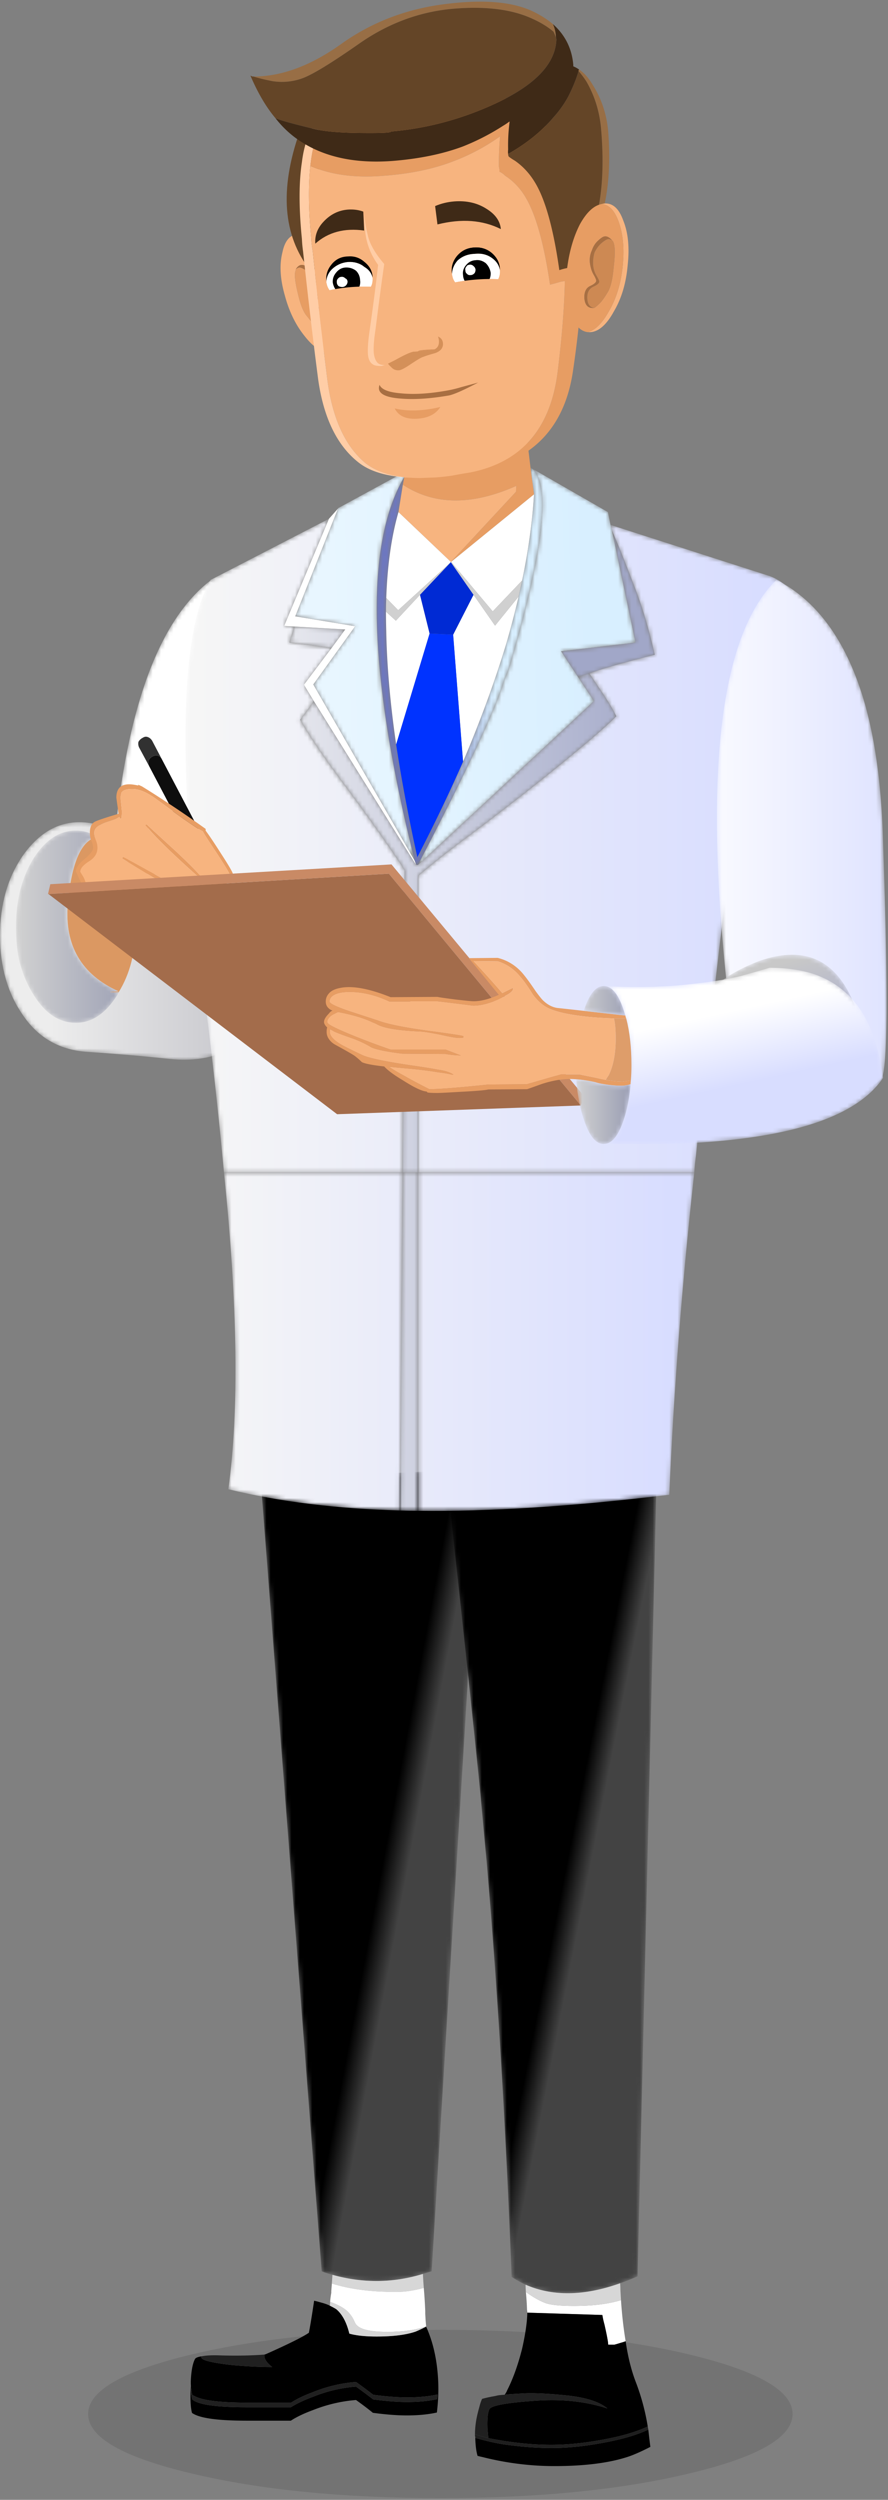 <svg height="599" viewBox="0 0 213 599" width="213" xmlns="http://www.w3.org/2000/svg" xmlns:xlink="http://www.w3.org/1999/xlink"><rect x="0" y="0" width="213" height="599" fill="#808080" stroke="none"/><linearGradient id="a"><stop offset="0" stop-color="#434343"/><stop offset="1"/></linearGradient><linearGradient id="b" x1="54.403%" x2="46.317%" xlink:href="#a" y1="67.289%" y2="61.742%"/><linearGradient id="c" x1="53.903%" x2="46.736%" xlink:href="#a" y1="67.289%" y2="61.742%"/><linearGradient id="d"><stop offset="0" stop-color="#fff"/><stop offset="1" stop-color="#d8ddff"/></linearGradient><linearGradient id="e" x1="44.004%" x2="53.571%" xlink:href="#d" y1="48.639%" y2="51.373%"/><linearGradient id="f" x1="18.991%" x2="85.308%" y1="49.998%" y2="49.998%"><stop offset="0" stop-color="#ededed"/><stop offset="1" stop-color="#cacacf"/></linearGradient><linearGradient id="g"><stop offset="0" stop-color="#d1d1d1"/><stop offset="1" stop-color="#9a9eb3"/></linearGradient><linearGradient id="h" x1=".138%" x2="116.575%" xlink:href="#g" y1="49.999%" y2="49.999%"/><linearGradient id="i" x1="68.527%" x2="31.53%" y1="48.765%" y2="51.456%"><stop offset="0" stop-color="#d8efff"/><stop offset="1" stop-color="#6d77bf"/></linearGradient><linearGradient id="j"><stop offset="0" stop-color="#f6f6f6"/><stop offset="1" stop-color="#d8ddff"/></linearGradient><linearGradient id="k" x1="2.203%" x2="77.699%" xlink:href="#j" y1="49.999%" y2="49.999%"/><linearGradient id="l" x1="86.837%" x2="10.728%" y1="48.656%" y2="51.348%"><stop offset="0" stop-color="#d8efff"/><stop offset="1" stop-color="#e8f6ff"/></linearGradient><linearGradient id="m"><stop offset="0" stop-color="#f6f6f6"/><stop offset="1" stop-color="#a1a7c8"/></linearGradient><linearGradient id="n" x1="-27.603%" x2="116.214%" xlink:href="#m" y1="50%" y2="50%"/><linearGradient id="o" x1="-13661.398%" x2="-1978.072%" xlink:href="#m" y1="50%" y2="50%"/><linearGradient id="p" x1="-1095.979%" x2="1470.697%" xlink:href="#m" y1="49.999%" y2="49.999%"/><linearGradient id="q" x1="-5.272%" x2="94.727%" xlink:href="#j" y1="49.999%" y2="49.999%"/><linearGradient id="r" x1="-12.107%" x2="125.671%" xlink:href="#d" y1="50%" y2="50%"/><linearGradient id="s" x1="35.146%" x2="69.561%" y1="14.411%" y2="92.13%"><stop offset="0" stop-color="#c8c8c8"/><stop offset="1" stop-color="#a8accd"/></linearGradient><linearGradient id="t" x1="38.295%" x2="51.445%" xlink:href="#d" y1="26.924%" y2="65.264%"/><linearGradient id="u" x1="-.263%" x2="99.722%" xlink:href="#g" y1="49.998%" y2="49.998%"/><mask id="v" fill="#fff"><path d="m1.116 2.86 14.651 189.768c.836.326 1.697.605 2.58.839 7.304 2.044 14.537 1.975 21.7-.211.699-.233 1.395-.441 2.094-.628l11.789-192.28-52.815 2.512z" fill="#fff" fill-rule="evenodd"/></mask><mask id="w" fill="#fff"><path d="m9.208 79.814c.465 5.209.954 10.535 1.466 15.978 2.56 29.58 4.559 62.767 6 99.557 1.07.699 2.187 1.327 3.348 1.884 6.513 2.838 14.07 2.72 22.676-.35a48.757 48.757 0 0 0 4.184-1.674l4.606-192.976-50.722-1.466c3.815 34.699 6.63 61.047 8.442 79.047" fill="#fff" fill-rule="evenodd"/></mask><mask id="x" fill="#fff"><path d="m.836 107.93c3.117 3.397 8.467 4.838 16.048 4.327a27.376 27.376 0 0 0 3.697-.42c8.233-1.162 13.14-2.629 14.721-4.395.79-1.023 1.838-5.651 3.14-13.884 1.256-8.745 2.768-21.487 4.535-38.232 2.976-28.93-2.954-47-17.792-54.21-17.162 13.442-25.28 49.047-24.35 106.814" fill="#fff" fill-rule="evenodd"/></mask><mask id="y" fill="#fff"><path d="m5.512 8.233c-3.674 5.302-5.512 11.72-5.512 19.255s1.884 13.954 5.651 19.256c3.673 5.303 8.79 8.163 15.349 8.582 6.512.418 13.045.976 19.605 1.674 6.556.698 12.023-.465 16.394-3.488 4.233-3.07 6.326-8.325 6.279-15.768-.091-7.487-2.603-12.953-7.534-16.395-4.977-3.535-11.023-7.906-18.138-13.116-7.119-5.301-13.303-7.953-18.56-7.953-5.256 0-9.769 2.652-13.535 7.953" fill="#fff" fill-rule="evenodd"/></mask><mask id="z" fill="#fff"><path d="m5.233 7.605c-2.791 4.558-4.186 9.999-4.186 16.325 0 2.512.185 4.862.556 7.047.7 3.396 1.908 6.464 3.63 9.209a21.794 21.794 0 0 0 2.162 2.932c2.326 2.557 5 3.837 8.024 3.837 3.86 0 7.186-2.256 9.978-6.769.136-.232.23-.419.276-.558h-.417c-2.372 0-2.233-.07.417-.21-8.929-3.998-12.999-10.975-12.208-20.928.93-10.048 3.303-15.397 7.116-16.048-1.581-1.023-3.301-1.535-5.161-1.535-3.953 0-7.35 2.233-10.186 6.698" fill="#fff" fill-rule="evenodd"/></mask><mask id="A" fill="#fff"><path d="m38.79 6.837c-.418 6.652-1.372 13.535-2.86 20.653-.279 1.254-.56 2.534-.837 3.836a224.641 224.641 0 0 1 -2.862 10.953c-2.743 9.117-6.231 18.652-10.464 28.605-3.163 7.21-6.743 14.698-10.745 22.465-.092.14-.162.301-.208.49-2.14-9.722-3.837-18.747-5.094-27.072-1.442-10-2.232-19.068-2.373-27.207a158.377 158.377 0 0 1 -.068-4.607c0-1.116.022-2.208.068-3.277.28-7.909 1.258-14.769 2.932-20.583l1.047-6.557.348-1.885a24.034 24.034 0 0 0 -1.046 1.885c-7.861 15.58-7.42 42.557 1.327 80.93.696 2.93 1.418 5.953 2.161 9.069.138.326.256.674.35 1.048l.418.068h.07c.046-.046.068-.092.068-.14 11.722-22.463 18.63-37.301 20.722-44.511l.837-1.882c.14-.56.302-1.094.49-1.606 8.139-27.674 9.836-43.326 5.092-46.954l-.208-.07.836 6.35z" fill="#fff" fill-rule="evenodd"/></mask><mask id="B" fill="#fff"><path d="m7.256 14.79c-7.676 13.024-8.022 47.35-1.047 102.98 1.72 13.812 3.14 26.813 4.256 38.998h42.837l.489-72.487c-3.953-6-9.024-13.14-15.211-21.42-4.51-6.093-7.789-10.953-9.836-14.58a88.256 88.256 0 0 0 3.28-4.466l-2.373-3.907 6.628-8.79a11.498 11.498 0 0 1 -1.256-.21c-4.092-.512-7.046-.883-8.86-1.116a52.121 52.121 0 0 1 1.254-3.838l-2.511-.139 10.744-25.674zm96.279-11.79c1.023 2.187 2.952 7 5.79 14.442 1.721 4.605 3.21 9.699 4.464 15.279-1.627.372-4.627 1.164-9 2.372-2.79.791-5.022 1.489-6.697 2.093.699 1.023 1.56 2.302 2.581 3.837 1.628 2.372 2.932 4.513 3.908 6.419-2.186 2.186-5.606 5.186-10.255 9-6.884 5.72-15.186 12.233-24.907 19.536-4.792 3.533-8.908 6.766-12.35 9.698v71.091h66.21c.094-1.395.232-2.79.419-4.186.837-8.324 2.348-21.954 4.535-40.883a.63.63 0 0 1 .07-.28c.651-5.674 1.371-11.812 2.162-18.418.186-1.443.488-2.93.907-4.464.465-1.536 1.582-3.374 3.349-5.511 1.812-2.14 4.559-7.142 8.232-15.002 3.72-7.86 6.186-18.163 7.396-30.907 1.208-12.743-1.768-20.488-8.93-23.232l-38.233-12.28.349 1.396z" fill="#fff" fill-rule="evenodd"/></mask><mask id="C" fill="#fff"><path d="m52.606 47.512c-.188.512-.35 1.046-.49 1.606l-.836 1.882c-2.093 7.21-9 22.047-20.722 44.512 0 .047-.023.093-.069.14l42.21-39.28-3.839-5.79-4.045-6.14 17.86-2.093-5.65-26.79-.35-1.396-.627-3.07-18.351-10.535c4.745 3.628 3.047 19.28-5.091 46.954zm-41.13-37.43-.105.034-.069.14-10.255 25.814 14.372 2.372-10.047 13.953 24.28 42.14c-.745-3.116-1.466-6.14-2.162-9.07-8.746-38.372-9.189-65.348-1.327-80.929.325-.651.674-1.28 1.046-1.885l.489-1.254v-.141l-16.221 8.824z" fill="#fff" fill-rule="evenodd"/></mask><mask id="D" fill="#fff"><path d="m1.047 4.674c1.813.233 4.767.605 8.86 1.117.417.093.837.163 1.256.209l3.279-4.465-12.142-.698a52.121 52.121 0 0 0 -1.254 3.837m69.207 8.233 3.839 5.79-42.21 39.28h-.069l-.419-.069-24.487-39.21a88.256 88.256 0 0 1 -3.28 4.465c2.047 3.628 5.326 8.488 9.836 14.581 6.187 8.28 11.257 15.419 15.21 21.42l-.488 72.487h3.766v-71.091c3.442-2.932 7.559-6.165 12.35-9.698 9.722-7.303 18.024-13.815 24.907-19.536 4.65-3.814 8.07-6.814 10.256-9-.977-1.906-2.28-4.047-3.908-6.419a383.784 383.784 0 0 0 -2.582-3.837c-1.254.372-2.161.651-2.72.837" fill="#fff" fill-rule="evenodd"/></mask><mask id="E" fill="#fff"><path d="m18.488 27-17.86 2.093 4.045 6.14c.56-.186 1.467-.465 2.721-.838 1.676-.604 3.907-1.302 6.698-2.093 4.373-1.208 7.373-2 9-2.372-1.255-5.58-2.744-10.674-4.464-15.279-2.838-7.441-4.768-12.255-5.79-14.441l5.649 26.79z" fill="#fff" fill-rule="evenodd"/></mask><mask id="F" fill="#fff"><path d="m1.674.488-.627 81c1.44.048 2.906.072 4.393.072v-81.072z" fill="#fff" fill-rule="evenodd"/></mask><mask id="G" fill="#fff"><path d="m47.3.488v81.072c17.026.23 37.095-1.048 60.212-3.84 1.068-25.022 3.07-50.766 6-77.232h-66.212zm-46.601 0c3.301 31.814 3.651 57.116 1.046 75.907 12.14 2.978 25.862 4.675 41.163 5.093l.628-81h-42.838z" fill="#fff" fill-rule="evenodd"/></mask><mask id="H" fill="#fff"><path d="m5.581 120.767c3.673 3.861 9.232 5.536 16.675 5.025 1.162-.14 2.37-.303 3.628-.49 8-1.349 12.65-3.046 13.953-5.093.698-1.022 1.093-6.208 1.186-15.558.002-.371.003-.75.003-1.134v-1.804c-.018-9.656-.32-23.003-.91-40.037-.418-12.141-1.86-22.559-4.327-31.257-3.953-13.72-10.37-23.233-19.254-28.534a13.207 13.207 0 0 0 -1.955-1.048c-15.255 15.07-18.256 55.047-9 119.93" fill="#fff" fill-rule="evenodd"/></mask><mask id="I" fill="#fff"><path d="m10.605 2.79c-4.42 1.722-7.838 3.63-10.256 5.723l6.14 15.07 27.207-9.21c-3.14-8.686-8.253-13.028-15.343-13.028-2.364 0-4.946.483-7.748 1.447" fill="#fff" fill-rule="evenodd"/></mask><mask id="J" fill="#fff"><path d="m36.28 1.605c-.792.233-1.606.464-2.443.699-3.721.836-7.652 1.463-11.79 1.882-2.327.28-4.675.465-7.047.558-.419 0-.837.025-1.257.071-3.952.138-8.092.092-12.417-.14 1.767.14 3.255 1.977 4.465 5.511.14.466.301.977.488 1.536.046.278.116.511.208.697.839 3.21 1.257 6.954 1.257 11.234 0 1.254-.046 2.464-.14 3.626-.045.28-.07.582-.07.908-.278 3.302-.86 6.232-1.743 8.79-1.118 3.255-2.466 5.07-4.047 5.442 4.186.093 8.185.115 11.999.07h1.257a360.07 360.07 0 0 0 7.047-.21c24.603-1.303 39.953-6.509 46.045-15.628-.372-2.883-.906-5.51-1.605-7.882-2.604-8.979-7.79-14.699-15.557-17.164-3.023-.885-6.374-1.326-10.046-1.326-1.535.465-3.07.907-4.605 1.326" fill="#fff" fill-rule="evenodd"/></mask><mask id="K" fill="#fff"><path d="m6.628.488c-1.813 0-3.349 1.84-4.605 5.512a2.251 2.251 0 0 1 -.14.419c2.373.279 4.651.534 6.838.768 1.069.14 2.117.254 3.14.35-.188-.56-.35-1.071-.489-1.537-1.21-3.534-2.697-5.37-4.465-5.512h-.28zm-4.605 32.303c1.256 3.675 2.792 5.513 4.605 5.513.233 0 .465-.024.698-.071 1.58-.372 2.928-2.187 4.046-5.442.883-2.558 1.465-5.488 1.744-8.79a.619.619 0 0 0 -.279.069c-.65.187-1.278.279-1.884.279-1.395 0-2.884-.14-4.466-.419a10.3 10.3 0 0 1 -1.813-.418c-1.675-.373-3.21-.605-4.606-.698.28 3.767.931 7.093 1.955 9.977z" fill="#fff" fill-rule="evenodd"/></mask><g fill="none" fill-rule="evenodd"><path d="m190.116 578.428c0 5.582-8.232 10.326-24.697 14.233-16.466 3.953-36.395 5.93-59.791 5.93-23.302 0-43.232-1.977-59.79-5.93-16.466-3.907-24.7-8.651-24.7-14.233 0-5.535 8.234-10.278 24.7-14.232 16.558-3.953 36.488-5.93 59.79-5.93 23.396 0 43.325 1.977 59.79 5.93 16.466 3.954 24.698 8.697 24.698 14.232" fill="#000" opacity=".1"/><path d="m1.116 2.86 14.651 189.768c.836.326 1.697.605 2.58.839 7.304 2.044 14.537 1.975 21.7-.211.699-.233 1.395-.441 2.094-.628l11.789-192.28-52.815 2.512z" fill="url(#b)" mask="url(#v)" transform="translate(61.395 351.614)"/><path d="m63.419 564.196c.14-.047.232-.07.278-.07 5.535-2.464 9-4.186 10.395-5.163.326-1.673.745-4.232 1.257-7.674.603.14 1.139.279 1.603.42.885.231 1.606.487 2.165.767.651.325 1.162.604 1.534.836 1.442 1.21 2.488 3.163 3.14 5.86 1.628.465 3.813.698 6.558.698 3.953 0 7.069-.395 9.349-1.185.79-.326 1.627-.721 2.512-1.187 1.814 4 2.79 8.675 2.928 14.023.048 2.047-.068 4.234-.348 6.558-2.093.466-4.512.698-7.256.698-2.231 0-4.93-.208-8.093-.628-1.07-.883-2.418-1.906-4.045-3.068-3.535.277-7.002 1.092-10.396 2.442-2.139.79-3.883 1.626-5.232 2.51h-10.606c-6.557 0-10.79-.536-12.697-1.605a1.58 1.58 0 0 1 -.418-.279c-.28-1.07-.395-2.627-.349-4.674 0-.605.022-1.185.07-1.745 0 1.35.116 2.42.349 3.21.092.093.255.21.487.349 1.815 1.024 6 1.536 12.558 1.536h10.606c1.395-.885 3.162-1.722 5.302-2.513a34.858 34.858 0 0 1 10.326-2.442 141.24 141.24 0 0 1 4.115 3.07c3.164.418 5.86.628 8.094.628 2.79 0 5.207-.233 7.254-.698.046-.371.072-.744.072-1.115-2.094.465-4.535.698-7.326.698-2.234 0-4.93-.211-8.094-.63a141.24 141.24 0 0 0 -4.115-3.07 34.814 34.814 0 0 0 -10.326 2.443c-2.14.79-3.885 1.628-5.233 2.511h-10.604c-6.558 0-10.768-.534-12.63-1.603-.231-.094-.394-.187-.486-.28-.186-.698-.303-1.581-.35-2.652v-.556c.093-2.42.418-4.187.977-5.303.139-.326.674-.56 1.604-.697-.046.046-.07.115-.07.207-.046.698 2.42 1.326 7.395 1.886 3.63.325 6.839.487 9.63.487a7.361 7.361 0 0 1 -.56-.487c-.93-.839-1.37-1.606-1.324-2.304v-.21z" fill="#000"/><path d="m102.21 557.498c-.885.466-1.721.861-2.512 1.188-2.28.79-5.396 1.184-9.35 1.184-2.744 0-4.929-.233-6.557-.697-.652-2.698-1.698-4.651-3.14-5.86-.372-.233-.883-.512-1.535-.838.046-.325.07-.628.07-.907 1.628.558 2.93 1.233 3.907 2.023.883.791 1.534 1.698 1.954 2.721.046.048.07.094.07.14.556 1.536 3.163 2.302 7.813 2.302 3.722 0 6.814-.441 9.28-1.326zm-22.467-12.417c7.303 2.044 14.535 1.976 21.699-.21.046.976.116 2.092.21 3.35-2.327.648-4.536.975-6.629.975-5.302 0-9.883-.51-13.744-1.535a22.932 22.932 0 0 1 -1.674-.487c.046-.747.092-1.444.138-2.093z" fill="#d7d7d7"/><path d="m102.21 557.429c-2.466.884-5.558 1.325-9.28 1.325-4.65 0-7.257-.767-7.814-2.302 0-.046-.023-.094-.07-.14-.42-1.022-1.07-1.93-1.953-2.72-.977-.79-2.279-1.466-3.907-2.024.046-.697.14-1.419.28-2.163v-.418c.045-.604.093-1.21.139-1.814.558.185 1.116.349 1.674.488 3.861 1.023 8.442 1.535 13.744 1.535 2.093 0 4.302-.326 6.628-.977.14 1.581.256 3.395.349 5.442v.768c.046 1.068.116 2.069.21 3" fill="#fff"/><path d="m63.419 564.196v.209c-.046.698.395 1.465 1.324 2.304.141.138.327.301.56.487-2.791 0-6-.162-9.63-.487-4.976-.56-7.441-1.188-7.395-1.886 0-.092.024-.161.07-.207 1.071-.233 2.698-.303 4.883-.211 3.815.093 7.21.024 10.188-.21m-17.651 7.535v-.558c.046 1.07.163 1.954.349 2.651.092.094.255.187.487.28 1.86 1.07 6.07 1.604 12.629 1.604h10.604c1.348-.883 3.093-1.72 5.233-2.511a34.814 34.814 0 0 1 10.326-2.442 141.24 141.24 0 0 1 4.115 3.07c3.164.418 5.86.629 8.094.629 2.79 0 5.232-.233 7.326-.698 0 .371-.026.744-.072 1.115-2.047.465-4.463.698-7.254.698-2.234 0-4.93-.21-8.094-.628a141.24 141.24 0 0 0 -4.115-3.07 34.858 34.858 0 0 0 -10.326 2.442c-2.14.791-3.907 1.628-5.302 2.513h-10.606c-6.557 0-10.743-.512-12.558-1.536a2.588 2.588 0 0 1 -.487-.35c-.233-.789-.35-1.86-.35-3.209" fill="#202020"/><path d="m9.208 79.814c.465 5.209.954 10.535 1.466 15.978 2.56 29.58 4.559 62.767 6 99.557 1.07.699 2.187 1.327 3.348 1.884 6.513 2.838 14.07 2.72 22.676-.35a48.757 48.757 0 0 0 4.184-1.674l4.606-192.976-50.722-1.466c3.815 34.699 6.63 61.047 8.442 79.047" fill="url(#c)" mask="url(#w)" transform="translate(106.047 350.22)"/><path d="m148.953 551.15c.234 3.534.605 6.814 1.117 9.837-.327.14-.676.255-1.047.349-.883.279-1.441.44-1.674.488h-1.465c0-.604-.303-2.233-.909-4.884a17.916 17.916 0 0 1 -.487-2.232l-18.001-.558c0-.233-.022-.443-.068-.628a67.216 67.216 0 0 0 -.28-4.326c1.814 1.302 3.441 2.21 4.883 2.721 1.35.419 3.56.628 6.628.628 4.512 0 8.28-.465 11.303-1.395" fill="#fff"/><path d="m148.744 547.103c.046.466.07.976.07 1.536.045.836.093 1.674.139 2.51-3.024.93-6.791 1.395-11.302 1.395-3.069 0-5.279-.209-6.628-.628-1.442-.51-3.069-1.417-4.884-2.72a22.994 22.994 0 0 1 -.07-1.745c6.512 2.838 14.07 2.721 22.675-.348" fill="#d7d7d7"/><path d="m155.512 582.195c.14 1.35.303 2.721.488 4.117-2.093 1.07-3.815 1.837-5.164 2.302-4.557 1.535-10.511 2.302-17.859 2.302-5.767 0-11.512-.721-17.233-2.162a45.66 45.66 0 0 1 -1.187-.28c-.325-1.07-.51-2.511-.557-4.325.79.232 1.837.512 3.14.837h.07c.93.233 2.069.465 3.418.698 4.232.605 8.14.907 11.72.907 4.233 0 8.931-.535 14.094-1.605 3.628-.744 6.628-1.674 8.999-2.79h.07zm-34.465-8.372a4.55 4.55 0 0 0 .628-1.115c1.395-2.744 2.581-6.047 3.558-9.908.79-3.488 1.208-6.371 1.254-8.65l18.002.557c.092.652.255 1.395.487 2.234.605 2.65.908 4.278.908 4.884h1.464c.233-.048.792-.211 1.676-.49a6.72 6.72 0 0 0 1.046-.349c.512 3.582 1.302 6.791 2.372 9.63a53.698 53.698 0 0 1 2.929 10.812c-2.372 1.116-5.348 2.047-8.929 2.79-5.209 1.07-9.954 1.605-14.232 1.605-3.535 0-7.396-.326-11.582-.976-1.35-.233-2.513-.443-3.488-.628l-.21-2.233c-.093-2.372.069-3.953.487-4.743.513-.838 4.048-1.489 10.607-1.955 6.464-.51 12.347.094 17.65 1.814-1.815-1.535-4.907-2.557-9.278-3.068-4.42-.466-7.885-.652-10.396-.56-2.557.14-4.002.233-4.325.28a10.94 10.94 0 0 1 -.628.07z" fill="#000"/><path d="m155.512 582.195h-.071c-2.371 1.117-5.371 2.047-8.999 2.791-5.163 1.07-9.86 1.605-14.094 1.605-3.58 0-7.488-.302-11.72-.907a48.118 48.118 0 0 1 -3.418-.698h-.07a82.64 82.64 0 0 1 -3.14-.837 1.56 1.56 0 0 0 -.07-.488v-.35c.792.28 1.86.583 3.21.908.975.185 2.139.395 3.488.628 4.186.65 8.047.976 11.582.976 4.278 0 9.023-.534 14.232-1.604 3.58-.744 6.557-1.675 8.929-2.791.047.279.095.534.14.767" fill="#1e1e1e"/><path d="m113.93 583.311c0-1.487.186-3.047.558-4.673.14-.605.302-1.233.488-1.885.187-.743.395-1.371.628-1.882 0-.048.024-.07.07-.07.79-.233 1.861-.466 3.21-.698.419-.14 1.139-.233 2.163-.279.046 0 .254-.023.628-.07.324-.045 1.766-.14 4.324-.278 2.512-.094 5.978.092 10.397.558 4.37.51 7.464 1.535 9.278 3.068-5.303-1.72-11.187-2.325-17.65-1.814-6.56.466-10.094 1.116-10.606 1.955-.419.79-.58 2.372-.489 4.743l.211 2.232c-1.35-.325-2.42-.628-3.21-.907" fill="#202020"/><path d="m.836 107.93c3.117 3.397 8.467 4.838 16.048 4.327a27.376 27.376 0 0 0 3.697-.42c8.233-1.162 13.14-2.629 14.721-4.395.79-1.023 1.838-5.651 3.14-13.884 1.256-8.745 2.768-21.487 4.535-38.232 2.976-28.93-2.954-47-17.792-54.21-17.162 13.442-25.28 49.047-24.35 106.814" fill="url(#e)" mask="url(#x)" transform="translate(25.116 138.126)"/><path d="m5.512 8.233c-3.674 5.302-5.512 11.72-5.512 19.255s1.884 13.954 5.651 19.256c3.673 5.303 8.79 8.163 15.349 8.582 6.512.418 13.045.976 19.605 1.674 6.556.698 12.023-.465 16.394-3.488 4.233-3.07 6.326-8.325 6.279-15.768-.091-7.487-2.603-12.953-7.534-16.395-4.977-3.535-11.023-7.906-18.138-13.116-7.119-5.301-13.303-7.953-18.56-7.953-5.256 0-9.769 2.652-13.535 7.953" fill="url(#f)" mask="url(#y)" transform="translate(0 196.73)"/><path d="m5.233 7.605c-2.791 4.558-4.186 9.999-4.186 16.325 0 2.512.185 4.862.556 7.047.7 3.396 1.908 6.464 3.63 9.209a21.794 21.794 0 0 0 2.162 2.932c2.326 2.557 5 3.837 8.024 3.837 3.86 0 7.186-2.256 9.978-6.769.136-.232.23-.419.276-.558h-.417c-2.372 0-2.233-.07.417-.21-8.929-3.998-12.999-10.975-12.208-20.928.93-10.048 3.303-15.397 7.116-16.048-1.581-1.023-3.301-1.535-5.161-1.535-3.953 0-7.35 2.233-10.186 6.698" fill="url(#h)" mask="url(#z)" transform="translate(2.79 198.126)"/><path d="m28.464 237.755h-.418c-2.372 0-2.231-.072.418-.21-8.929-4-12.999-10.977-12.209-20.93.93-10.048 3.303-15.396 7.118-16.046 1.766 1.114 3.372 2.836 4.814 5.162 2.882 4.558 4.324 10 4.324 16.326 0 6.092-1.348 11.325-4.047 15.698" fill="#db9862"/><path d="m128.093 118.452-19.884 16.186-.07.07v-.07l15.628-16.814.07-1.395c-10.652 4.744-19.722 4.65-27.21-.28l.35-1.883.488-1.256v-.14c.418-3.767.72-6.534.907-8.302l2.86-16.884h23.093l2.93 24.419z" fill="#e79d63"/><path d="m38.79 6.837c-.418 6.652-1.372 13.535-2.86 20.653-.279 1.254-.56 2.534-.837 3.836a224.641 224.641 0 0 1 -2.862 10.953c-2.743 9.117-6.231 18.652-10.464 28.605-3.163 7.21-6.743 14.698-10.745 22.465-.092.14-.162.301-.208.49-2.14-9.722-3.837-18.747-5.094-27.072-1.442-10-2.232-19.068-2.373-27.207a158.377 158.377 0 0 1 -.068-4.607c0-1.116.022-2.208.068-3.277.28-7.909 1.258-14.769 2.932-20.583l1.047-6.557.348-1.885a24.034 24.034 0 0 0 -1.046 1.885c-7.861 15.58-7.42 42.557 1.327 80.93.696 2.93 1.418 5.953 2.161 9.069.138.326.256.674.35 1.048l.418.068h.07c.046-.046.068-.092.068-.14 11.722-22.463 18.63-37.301 20.722-44.511l.837-1.882c.14-.56.302-1.094.49-1.606 8.139-27.674 9.836-43.326 5.092-46.954l-.208-.07.836 6.35z" fill="url(#i)" mask="url(#A)" transform="translate(89.302 111.614)"/><path d="m7.256 14.79c-7.676 13.024-8.022 47.35-1.047 102.98 1.72 13.812 3.14 26.813 4.256 38.998h42.837l.489-72.487c-3.953-6-9.024-13.14-15.211-21.42-4.51-6.093-7.789-10.953-9.836-14.58a88.256 88.256 0 0 0 3.28-4.466l-2.373-3.907 6.628-8.79a11.498 11.498 0 0 1 -1.256-.21c-4.092-.512-7.046-.883-8.86-1.116a52.121 52.121 0 0 1 1.254-3.838l-2.511-.139 10.744-25.674zm96.279-11.79c1.023 2.187 2.952 7 5.79 14.442 1.721 4.605 3.21 9.699 4.464 15.279-1.627.372-4.627 1.164-9 2.372-2.79.791-5.022 1.489-6.697 2.093.699 1.023 1.56 2.302 2.581 3.837 1.628 2.372 2.932 4.513 3.908 6.419-2.186 2.186-5.606 5.186-10.255 9-6.884 5.72-15.186 12.233-24.907 19.536-4.792 3.533-8.908 6.766-12.35 9.698v71.091h66.21c.094-1.395.232-2.79.419-4.186.837-8.324 2.348-21.954 4.535-40.883a.63.63 0 0 1 .07-.28c.651-5.674 1.371-11.812 2.162-18.418.186-1.443.488-2.93.907-4.464.465-1.536 1.582-3.374 3.349-5.511 1.812-2.14 4.559-7.142 8.232-15.002 3.72-7.86 6.186-18.163 7.396-30.907 1.208-12.743-1.768-20.488-8.93-23.232l-38.233-12.28.349 1.396z" fill="url(#k)" mask="url(#B)" transform="translate(43.256 124.173)"/><path d="m52.606 47.512c-.188.512-.35 1.046-.49 1.606l-.836 1.882c-2.093 7.21-9 22.047-20.722 44.512 0 .047-.023.093-.069.14l42.21-39.28-3.839-5.79-4.045-6.14 17.86-2.093-5.65-26.79-.35-1.396-.627-3.07-18.351-10.535c4.745 3.628 3.047 19.28-5.091 46.954zm-41.13-37.43-.105.034-.069.14-10.255 25.814 14.372 2.372-10.047 13.953 24.28 42.14c-.745-3.116-1.466-6.14-2.162-9.07-8.746-38.372-9.189-65.348-1.327-80.929.325-.651.674-1.28 1.046-1.885l.489-1.254v-.141l-16.221 8.824z" fill="url(#l)" mask="url(#C)" transform="translate(69.767 111.614)"/><path d="m1.047 4.674c1.813.233 4.767.605 8.86 1.117.417.093.837.163 1.256.209l3.279-4.465-12.142-.698a52.121 52.121 0 0 0 -1.254 3.837m69.207 8.233 3.839 5.79-42.21 39.28h-.069l-.419-.069-24.487-39.21a88.256 88.256 0 0 1 -3.28 4.465c2.047 3.628 5.326 8.488 9.836 14.581 6.187 8.28 11.257 15.419 15.21 21.42l-.488 72.487h3.766v-71.091c3.442-2.932 7.559-6.165 12.35-9.698 9.722-7.303 18.024-13.815 24.907-19.536 4.65-3.814 8.07-6.814 10.256-9-.977-1.906-2.28-4.047-3.908-6.419a383.784 383.784 0 0 0 -2.582-3.837c-1.254.372-2.161.651-2.72.837" fill="url(#n)" mask="url(#D)" transform="translate(68.372 149.289)"/><path d="m18.488 27-17.86 2.093 4.045 6.14c.56-.186 1.467-.465 2.721-.838 1.676-.604 3.907-1.302 6.698-2.093 4.373-1.208 7.373-2 9-2.372-1.255-5.58-2.744-10.674-4.464-15.279-2.838-7.441-4.768-12.255-5.79-14.441l5.649 26.79z" fill="url(#o)" mask="url(#E)" transform="translate(133.953 126.963)"/><path d="m96.628 116.15c7.487 4.93 16.557 5.023 27.21.279l-.07 1.395-15.628 16.814-12.559-11.93z" fill="#f7b47f"/><path d="m111.07 182.498-2.373-30.418 4.884-9.559 5.163 7.396 5.65-6.977a224.6 224.6 0 0 1 -2.86 10.953c-2.744 9.118-6.233 18.652-10.465 28.605zm-8.024-30.698-8.023 26.582c-1.442-10-2.233-19.07-2.372-27.21-.046-1.58-.07-3.115-.07-4.604l2.372 2.163 5.792-6.21 2.301 9.28zm25.046-33.348c-.418 6.651-1.371 13.535-2.86 20.65l-7.045 7.396-9.978-11.86zm-35.441 24.837c.279-7.908 1.255-14.767 2.93-20.582l12.558 11.93v.07l-.14.14-12.487 11.372zm-21.977 6.837-2.512-.14 10.744-25.674 2.163-2.442-10.256 25.814 14.372 2.372-10.045 13.954 24.279 42.14c.14.326.255.675.349 1.046l-24.487-39.21-2.374-3.906 6.628-8.791 3.28-4.465-12.14-.698z" fill="#fff"/><path d="m108.14 134.707 5.44 7.814-4.884 9.559-5.65-.28-2.302-9.279 7.255-7.674z" fill="#002ad4"/><path d="m92.65 143.29 2.862 2.93 12.488-11.374-7.254 7.675-5.792 6.21-2.372-2.164c0-1.116.023-2.209.07-3.279zm32.583-4.187a447.44 447.44 0 0 0 -.838 3.837l-5.652 6.977-5.162-7.395-5.44-7.814.067-.07 9.979 11.86z" fill="#d0d0d0"/><path d="m108.697 152.08 2.372 30.418c-3.162 7.21-6.744 14.698-10.744 22.466a1.55 1.55 0 0 0 -.208.488c-2.14-9.721-3.837-18.745-5.095-27.07l8.024-26.581 5.65.279z" fill="#03f"/><path d="m1.674.488-.627 81c1.44.048 2.906.072 4.393.072v-81.072z" fill="url(#p)" mask="url(#F)" transform="translate(94.884 280.452)"/><path d="m47.3.488v81.072c17.026.23 37.095-1.048 60.212-3.84 1.068-25.022 3.07-50.766 6-77.232h-66.212zm-46.601 0c3.301 31.814 3.651 57.116 1.046 75.907 12.14 2.978 25.862 4.675 41.163 5.093l.628-81h-42.838z" fill="url(#q)" mask="url(#G)" transform="translate(53.023 280.452)"/><path d="m70.953 64.522v.209c-.419.744-.233 2.697.558 5.86.604 2.606 1.35 4.372 2.233 5.303.93 1.21 1.652 2 2.162 2.372.605.465 1.118.721 1.535.767h.14c1.256-.093 1.79-.883 1.604-2.372-.093-1.441-.65-2.326-1.674-2.651-.93-.279-1.441-.628-1.533-1.046 0-.28.115-.768.348-1.466.372-.79.533-1.698.487-2.72a5.826 5.826 0 0 0 -.976-2.721c-.419-.838-1-1.49-1.745-1.954-.743-.419-1.301-.628-1.674-.628-.558 0-1.046.349-1.465 1.047m.49-8.442c.231 0 .417-.024.556-.07 1.86.14 3.722 1.395 5.582 3.767 1.953 2.698 3.488 6 4.604 9.907.931 3.861 1.14 7.233.628 10.117-.556 2.605-1.628 4.116-3.209 4.535h-.558c-1.906.14-3.907-1.14-6-3.838-2.14-2.65-3.721-5.906-4.743-9.767-1.118-3.907-1.303-7.326-.56-10.256.56-2.744 1.79-4.21 3.7-4.395" fill="#f7b47f"/><path d="m77.442 79.033c.79-.185 1.138-.907 1.046-2.163-.093-1.395-.605-2.208-1.536-2.441-1.069-.326-1.627-.698-1.673-1.117 0-.185.162-.65.488-1.395.326-.744.441-1.628.35-2.651a8.006 8.006 0 0 0 -.838-2.512c-.466-.883-1.07-1.511-1.815-1.884-.698-.512-1.255-.767-1.673-.767-.28.046-.558.187-.838.419.418-.698.907-1.047 1.464-1.047.374 0 .93.21 1.676.628.744.465 1.326 1.116 1.744 1.953a5.84 5.84 0 0 1 .977 2.721c.046 1.023-.116 1.93-.488 2.721-.233.698-.35 1.186-.35 1.465.094.419.605.768 1.536 1.047 1.022.325 1.58 1.21 1.674 2.651.186 1.489-.349 2.28-1.605 2.372h-.14z" fill="#a86f42"/><path d="m70.953 64.522c.279-.233.558-.373.839-.419.417 0 .975.255 1.673.768.743.372 1.349 1 1.815 1.883.417.791.698 1.629.836 2.512.093 1.023-.023 1.907-.35 2.651-.324.744-.486 1.21-.486 1.395.046.419.603.792 1.673 1.117.93.233 1.441 1.046 1.535 2.442.093 1.255-.256 1.977-1.047 2.162-.417-.046-.93-.302-1.535-.767-.51-.373-1.232-1.162-2.162-2.372-.884-.93-1.629-2.697-2.233-5.303-.791-3.163-.977-5.116-.558-5.86v-.21z" fill="#e79d63"/><path d="m74.302 64.661c-6.42-8.28-7.255-19.232-2.511-32.86l3.976-.28 2.58 32.792z" fill="#644527"/><path d="m74.441 39.754c.419-3.813 1.21-6.93 2.372-9.349 2.558-5.116 6.28-8.023 11.163-8.72.14-.047.303-.07.489-.07 1.628-.094 3.394-.164 5.303-.21a93.716 93.716 0 0 1 7.255 0c3.163 0 6.604.116 10.325.35 9.768.557 16.722 3.952 20.86 10.185 4.187 6.28 6.629 13.93 7.326 22.954-.046.046-.046.093 0 .14.605 9.023-.093 20.302-2.093 33.837-2 13.674-9.813 21.72-23.44 24.139a299.71 299.71 0 0 1 -5.653.977c1.442-.28 2.908-.535 4.396-.768 12.279-2.418 19.28-10.419 21-24 1.022-8.186 1.604-15.464 1.744-21.837-.28 0-.628.046-1.047.14-.93.279-1.768.512-2.511.697-1.442-9.813-3.395-16.79-5.86-20.93-1.255-2.139-2.884-3.86-4.885-5.163-.464-.464-.93-.79-1.395-.976v-.628a3.576 3.576 0 0 1 -.14-.977c0-2.418.094-4.628.281-6.628 0-.14.022-.233.068-.279a49.365 49.365 0 0 1 -11.23 6c-4.792 1.86-10.397 3.024-16.816 3.488-6.79.558-12.628-.233-17.512-2.372" fill="#e79d63"/><path d="m108.348 113.987c-1.35.186-2.627.325-3.837.419-1.35.046-2.604.093-3.766.14-.698 0-1.42-.025-2.164-.07-4.93-.326-8.675-1.583-11.233-3.768-4.743-4.14-7.697-10.79-8.86-19.954-1.161-9.209-2.325-19.441-3.487-30.697a20.951 20.951 0 0 1 -.35-3c-.65-6.791-.72-12.558-.21-17.303 4.884 2.14 10.722 2.93 17.512 2.372 6.42-.464 12.023-1.628 16.815-3.488a49.403 49.403 0 0 0 11.233-6c-.048.046-.07.14-.07.28-.187 1.999-.28 4.209-.28 6.627 0 .325.047.652.139.977v.628c.465.185.93.512 1.395.976 2.001 1.302 3.63 3.024 4.884 5.163 2.466 4.14 4.419 11.117 5.86 20.93.746-.186 1.581-.418 2.512-.697.419-.094.767-.14 1.047-.14-.139 6.373-.72 13.651-1.745 21.837-1.72 13.581-8.72 21.581-21 24-1.487.234-2.954.489-4.395.768" fill="#f7b47f"/><path d="m74.441 39.754c-.51 4.744-.44 10.511.21 17.303.047 1.022.163 2.023.348 3 1.163 11.256 2.326 21.488 3.489 30.697 1.162 9.163 4.117 15.814 8.86 19.954 2.558 2.186 6.303 3.442 11.233 3.767-5.628-.233-9.837-1.465-12.628-3.698-5.117-4.046-8.326-10.65-9.627-19.813-1.21-9.256-2.42-19.49-3.629-30.698a31.098 31.098 0 0 1 -.279-3c-.744-7.395-.744-13.535 0-18.419.42-3.395 1.28-6.163 2.581-8.302 2.977-5.302 7.304-8.256 12.977-8.86-4.884.697-8.605 3.604-11.163 8.72-1.162 2.419-1.953 5.536-2.372 9.35" fill="#ffcda6"/><path d="m138.907 16.661c1.21.79 2.302 2.024 3.279 3.698 2.093 3.303 3.325 7 3.697 11.093.606 8.047.07 14.813-1.604 20.302-.837 2.93-2.582 6.838-5.233 11.721h-.07c-.279.094-.581.164-.907.21.28-.605.581-1.163.907-1.675 1.908-3.86 3.21-7 3.907-9.418 1.581-5.767 2.024-12.884 1.326-21.35-.326-4.279-1.511-8.186-3.558-11.72a22.057 22.057 0 0 0 -1.884-2.512c0-.14.048-.257.14-.349m-6.28-10.883c.373.79.606 1.674.698 2.65 0 .285.035.565.105.838-.18-.593-.4-1.151-.663-1.674-1.443-1.21-3.163-2.257-5.163-3.14-4.977-2.279-11.464-3.047-19.465-2.302-7.861.79-15.187 3.558-21.976 8.302-6.65 4.65-11.186 7.42-13.605 8.302a14.5 14.5 0 0 1 -7.186.698c-1.906-.373-3.419-.745-4.535-1.116 6.698 0 13.674-2.582 20.93-7.744 7.21-5.163 15.395-8.349 24.558-9.559 9.118-1.21 16.163-.697 21.14 1.535 2 .93 3.721 2 5.163 3.21" fill="#986e45"/><path d="m138.07 63.684c-.42.094-.839.233-1.256.419-.978.14-1.86.349-2.652.628-1.396-9.86-3.325-16.836-5.79-20.93-1.303-2.186-2.931-3.953-4.883-5.303a13.203 13.203 0 0 1 -1.465-.976 1.376 1.376 0 0 1 -.141-.628c4.419-2.512 8.023-5.419 10.814-8.721a25.42 25.42 0 0 0 3.629-5.093c1.162-2.326 1.976-4.35 2.442-6.07a22.181 22.181 0 0 1 1.883 2.512c2.046 3.534 3.232 7.442 3.557 11.72.698 8.466.257 15.582-1.325 21.35-.698 2.417-1.999 5.557-3.907 9.418a14.13 14.13 0 0 0 -.906 1.674m-72.001-35.372c-2.232-2.65-4.232-6.046-5.999-10.186l.487.21h.279c1.116.372 2.629.743 4.535 1.116 2.466.372 4.861.14 7.187-.698 2.419-.883 6.953-3.65 13.605-8.302 6.79-4.744 14.115-7.511 21.977-8.303 8-.743 14.488.024 19.465 2.303 2 .884 3.72 1.93 5.161 3.14.264.524.485 1.082.665 1.674l.033.07v.07c-.186 5.814-5.022 10.93-14.51 15.348-8.093 3.768-16.49 6.024-25.186 6.768v.07c-.325.232-2.675.324-7.048.278-4.976-.046-8.675-.348-11.092-.907-5.257-1.255-8.443-2.139-9.56-2.65" fill="#644527"/><path d="m121.883 36.894a3.977 3.977 0 0 1 0-1.047 43.62 43.62 0 0 1 .349-6.628c-.046-.047-.046-.093 0-.139-.465.373-.977.721-1.535 1.046a55.483 55.483 0 0 1 -9.628 4.954c-4.837 1.814-10.489 2.976-16.952 3.488-8.746.652-16-.86-21.769-4.535-2.372-1.488-4.465-3.394-6.279-5.72 1.116.51 4.302 1.395 9.56 2.65 2.416.559 6.114.862 11.091.908 4.373.046 6.722-.046 7.048-.28v-.07c8.696-.743 17.093-3 25.185-6.767 9.488-4.419 14.326-9.535 14.512-15.348v-.07l-.035-.07a3.44 3.44 0 0 1 -.105-.837c-.092-.977-.325-1.86-.698-2.651 2.93 2.603 4.559 5.86 4.884 9.767v.349c.465.185.93.442 1.395.767a.474.474 0 0 0 -.138.35c-.466 1.72-1.28 3.743-2.442 6.069a25.532 25.532 0 0 1 -3.629 5.093c-2.79 3.303-6.395 6.21-10.814 8.72" fill="#3f2a17"/><path d="m141 79.591c1.768-.464 3.442-2.117 5.023-4.953 1.814-3.07 2.93-6.722 3.349-10.954.418-4.186.07-7.766-1.047-10.744-.976-2.604-2.326-3.953-4.046-4.047.185-.046.418-.092.697-.139 2-.14 3.513 1.233 4.535 4.116 1.164 2.884 1.513 6.443 1.047 10.675-.373 4.28-1.465 7.953-3.28 11.023-1.72 3.163-3.58 4.838-5.58 5.023z" fill="#f7b47f"/><path d="m146.791 57.545c-.606-.652-1.164-.953-1.674-.907-.373 0-.909.325-1.606.977-.698.604-1.209 1.395-1.534 2.372-.419.883-.582 1.86-.49 2.93.141 1.116.42 2.047.839 2.79.418.698.651 1.21.698 1.536 0 .418-.513.86-1.537 1.325-.929.465-1.37 1.42-1.324 2.86.14 1.629.837 2.419 2.093 2.373h.278c.374-.233.838-.628 1.395-1.186.466-.465 1.093-1.35 1.885-2.651.698-1.21 1.163-3.21 1.396-6 .418-3.443.325-5.536-.28-6.28-.093-.046-.139-.093-.139-.14m-5.79 22.047c-1.723-.185-3.094-1.604-4.118-4.255-1.023-2.791-1.326-6.325-.906-10.605.51-4.28 1.557-7.954 3.14-11.023 1.58-2.837 3.301-4.442 5.161-4.814 1.722.093 3.07 1.441 4.048 4.046 1.115 2.977 1.464 6.558 1.046 10.744-.418 4.233-1.535 7.884-3.35 10.954-1.58 2.837-3.255 4.489-5.022 4.953" fill="#e79d63"/><path d="m142.534 73.8c-1.021-.139-1.58-.86-1.673-2.162-.095-1.442.371-2.418 1.395-2.93 1.07-.465 1.558-.907 1.465-1.326-.047-.233-.28-.698-.697-1.395-.419-.698-.676-1.535-.768-2.512-.046-1.07.07-2.07.35-3 .464-.93 1.02-1.674 1.672-2.233.652-.558 1.188-.883 1.605-.976.28 0 .582.093.908.279 0 .046.046.093.138.14.606.743.698 2.836.28 6.278-.232 2.791-.697 4.79-1.394 6-.793 1.304-1.42 2.187-1.886 2.652-.556.558-1.021.953-1.395 1.186" fill="#cd8953"/><path d="m142.534 73.8h-.278c-1.257.047-1.955-.743-2.093-2.371-.046-1.442.395-2.396 1.325-2.861 1.022-.465 1.536-.907 1.536-1.326-.048-.325-.28-.837-.698-1.534-.418-.744-.698-1.675-.838-2.791-.093-1.069.07-2.047.49-2.93.324-.977.835-1.768 1.533-2.372.697-.65 1.233-.977 1.606-.977.51-.046 1.069.255 1.674.907-.326-.186-.628-.28-.908-.28-.417.094-.953.42-1.605.977-.651.559-1.208 1.302-1.673 2.233-.279.93-.395 1.93-.349 3 .092.977.35 1.814.768 2.512.417.697.65 1.162.697 1.395.093.419-.396.86-1.465 1.326-1.024.512-1.49 1.488-1.395 2.93.092 1.302.652 2.023 1.673 2.163" fill="#a86f42"/><path d="m83.442 62.777c1.58-.093 2.906.303 3.976 1.187 1.117.651 1.768 1.58 1.954 2.79v.28c0 .65-.14 1.21-.419 1.674a39.29 39.29 0 0 0 -9.907.837 3.769 3.769 0 0 1 -.697-1.605.766.766 0 0 1 -.07-.349c0-1.162.442-2.186 1.325-3.07 1.07-1.022 2.35-1.604 3.838-1.744" fill="#fff"/><path d="m85.396 64.87c.604.605.929 1.35.975 2.233.14.883-.092 1.698-.698 2.442-.556.698-1.3 1.07-2.23 1.116-.884.094-1.699-.14-2.443-.697a4.088 4.088 0 0 1 -1.186-2.303c-.046-.883.232-1.674.837-2.372.605-.744 1.348-1.14 2.232-1.186.93-.046 1.769.21 2.513.768" fill="#000"/><path d="m82.813 66.684c.326.14.512.396.559.768 0 .372-.14.697-.418.976-.187.186-.443.303-.769.35-.372 0-.697-.07-.975-.21-.28-.28-.42-.58-.42-.907-.046-.371.046-.674.28-.907.232-.28.511-.419.838-.419.324-.046.626.07.905.35" fill="#fff"/><path d="m78.279 67.522v.07c0 .139.023.255.07.348.093.558.324 1.093.697 1.605a39.29 39.29 0 0 1 9.907-.837c.28-.465.419-1.023.419-1.675v-.698c-.093-1.44-.768-2.65-2.024-3.627-1.116-.977-2.442-1.396-3.976-1.256-1.535.047-2.791.651-3.768 1.814-1.023 1.21-1.465 2.535-1.325 3.976zm-1.255-8.024c1.627-2.093 3.627-3.231 5.999-3.418 2.465-.186 4.628.628 6.488 2.442 1.908 1.813 2.954 4.07 3.14 6.767.279 2.651-.395 5.047-2.022 7.186-1.583 2.093-3.584 3.21-6.002 3.349-2.418.233-4.58-.558-6.488-2.372a7.733 7.733 0 0 1 -1.464-2.023l-.838-9.838a11.52 11.52 0 0 1 1.187-2.093z" fill="#f7b47f"/><path d="m89.372 66.475c-.28-1.07-.93-1.907-1.954-2.512-1.07-.883-2.395-1.28-3.976-1.186-1.488.14-2.767.722-3.838 1.745-.837.837-1.28 1.837-1.325 3v-.28c-.14-1.44.303-2.767 1.325-3.976.977-1.163 2.233-1.767 3.768-1.814 1.535-.14 2.86.279 3.977 1.256 1.255.976 1.93 2.186 2.023 3.627z" fill="#000"/><path d="m105.07 80.638c.092.279.163.582.209.907.093 1.07-.256 1.791-1.047 2.162-1.535.046-2.72.14-3.558.28-.185.047-.325.115-.418.209-.373.046-.722.07-1.047.07-.791.14-2.186.767-4.186 1.883-.791.419-1.441.744-1.954.977-.325.094-.581.21-.767.349-.698 0-1.232-.14-1.605-.419-.558-.464-.907-1.302-1.046-2.511-.094-1.302.046-3.162.418-5.582.79-6.279 1.488-11.511 2.094-15.697-2.233-2.604-3.559-4.954-3.977-7.047-.512-2.093-.768-3.79-.768-5.093v-.14c.094.048.186.07.28.07l-.35-.14c2.606.327 4.93.396 6.977.21.604 0 1.28-.07 2.024-.21 1.116 12.234 2.093 19.884 2.93 22.954.837 2.651 2.07 4.373 3.697 5.163.326.233.744.349 1.256.349.373.418.652.837.837 1.256" fill="#f7b47f"/><path d="m92.301 87.475c-.323.092-.58.164-.767.21-1.023.046-1.744-.094-2.163-.419-.65-.419-1.023-1.21-1.115-2.372-.095-1.35.046-3.28.418-5.79.883-6.188 1.56-11.397 2.024-15.629-1.86-2.559-2.906-5.372-3.14-8.442-.14-1.255-.186-2.557-.14-3.907 0 1.302.257 3 .769 5.093.418 2.094 1.744 4.442 3.975 7.047-.604 4.186-1.302 9.419-2.093 15.698-.371 2.418-.512 4.278-.417 5.581.138 1.21.487 2.047 1.046 2.512.371.279.906.418 1.603.418" fill="#ffcda6"/><path d="m105.07 80.638c.743.325 1.138.883 1.186 1.674.046 1.07-.58 1.838-1.884 2.302-1.35.373-2.303.674-2.86.907-.326.048-1.326.628-3 1.745-1.442.976-2.396 1.465-2.861 1.465-.744.046-1.372-.233-1.884-.838-.325-.279-.558-.534-.698-.767a38.112 38.112 0 0 0 1.954-.977c2-1.116 3.395-1.744 4.186-1.883.325 0 .674-.024 1.047-.07.837-.14 1.883-.256 3.14-.349.232 0 .511-.046.836-.14.791-.37 1.14-1.092 1.047-2.162a5.236 5.236 0 0 0 -.21-.907" fill="#d49059"/><path d="m104.233 83.708c-.325.093-.606.14-.839.14-1.254.093-2.3.209-3.14.348a.887.887 0 0 1 .42-.21c.838-.139 2.023-.232 3.559-.278" fill="#d48e57"/><path d="m108.419 65.777c0-1.21.44-2.326 1.324-3.348 1.118-1.023 2.488-1.56 4.116-1.605 1.583-.186 2.956.14 4.118.977 1.115.79 1.767 1.791 1.954 3v.348c0 .605-.141 1.186-.42 1.745a44.646 44.646 0 0 0 -10.325.767 3.32 3.32 0 0 1 -.697-1.605.625.625 0 0 1 -.07-.279" fill="#fff"/><path d="m111.836 63.475c.606-.698 1.326-1.07 2.165-1.116.883-.14 1.719.093 2.511.698a4.086 4.086 0 0 1 1.185 2.302c.046.93-.254 1.744-.906 2.442-.56.604-1.303.976-2.234 1.116-.883.046-1.674-.233-2.372-.837-.697-.512-1.07-1.232-1.116-2.163-.138-.883.116-1.698.767-2.442" fill="#000"/><path d="m113.79 65.499c-.279.279-.581.418-.907.418-.372.046-.651-.046-.837-.279-.279-.187-.418-.465-.418-.837-.094-.373 0-.698.279-.977.093-.233.372-.372.837-.418.325 0 .605.115.837.348.28.233.442.512.488.838 0 .372-.093.674-.279.907" fill="#fff"/><path d="m119.93 64.8c-.186-1.209-.838-2.208-1.953-3-1.162-.836-2.535-1.161-4.118-.976-1.628.046-2.998.58-4.116 1.605-.875 1.013-1.316 2.118-1.324 3.314a1.515 1.515 0 0 0 -.071-.454c-.138-1.489.303-2.838 1.325-4.046 1.07-1.21 2.396-1.86 3.978-1.954 1.627-.14 3.046.28 4.256 1.256 1.255 1.069 1.93 2.326 2.024 3.768v.488z" fill="#000"/><path d="m119.93 64.8v-.487c-.093-1.442-.768-2.7-2.023-3.768-1.21-.977-2.629-1.395-4.256-1.256-1.582.094-2.907.744-3.978 1.954-1.022 1.208-1.463 2.557-1.325 4.046.043.13.068.282.07.454v.035c0 .093.025.185.07.279.093.604.326 1.138.698 1.604a44.646 44.646 0 0 1 10.325-.767c.279-.558.42-1.14.42-1.744v-.35zm-14.093-5.3a12.39 12.39 0 0 1 1.257-2.303c1.675-2.139 3.768-3.303 6.28-3.488 2.603-.233 4.837.58 6.697 2.442 2.046 1.86 3.162 4.232 3.349 7.116.232 2.837-.512 5.325-2.234 7.465-1.534 2.185-3.58 3.395-6.138 3.628-2.513.186-4.792-.652-6.837-2.512a10.978 10.978 0 0 1 -1.535-2.093z" fill="#f7b47f"/><path d="m120.139 54.894c-4.372-2.187-9.442-2.558-15.208-1.116l-.56-4.396c1.396-.604 2.907-.976 4.535-1.116 2.977-.233 5.56.349 7.745 1.744 2.139 1.302 3.302 2.93 3.488 4.884m-32.791.349c-4.743-.652-8.65.395-11.72 3.14-.14-1.954.511-3.698 1.953-5.233 1.628-1.768 3.582-2.745 5.86-2.93 1.35-.094 2.582.07 3.7.488z" fill="#3f2a17"/><path d="m114.698 91.661c-3.721 1.954-6.14 3-7.256 3.14-4.373.744-8.164.977-11.373.698-3.208-.233-4.93-.977-5.163-2.233-.046-.373 0-.721.14-1.047.465 1.117 2.164 1.79 5.092 2.024 3.211.325 6.977.093 11.304-.698a28.34 28.34 0 0 0 3.14-.767z" fill="#a86f42"/><path d="m105.628 97.522c-1.071 1.674-2.837 2.605-5.304 2.79-2.836.233-4.72-.582-5.65-2.442 3.117.744 6.768.628 10.954-.348" fill="#e79d63"/><path d="m5.581 120.767c3.673 3.861 9.232 5.536 16.675 5.025 1.162-.14 2.37-.303 3.628-.49 8-1.349 12.65-3.046 13.953-5.093.698-1.022 1.093-6.208 1.186-15.558.002-.371.003-.75.003-1.134v-1.804c-.018-9.656-.32-23.003-.91-40.037-.418-12.141-1.86-22.559-4.327-31.257-3.953-13.72-10.37-23.233-19.254-28.534a13.207 13.207 0 0 0 -1.955-1.048c-15.255 15.07-18.256 55.047-9 119.93" fill="url(#r)" mask="url(#H)" transform="translate(171.628 138.126)"/><path d="m33.14 198.057c-1.86.418-4.117.628-6.77.628 1.164 2.511 2.141 4.325 2.932 5.441 2.233 3.162 4.675 4.745 7.326 4.745 1.58 0 2.745-.395 3.488-1.188.465-.557.698-1.115.698-1.673 0-.791-.49-1.466-1.465-2.023-1.629-1.023-2.536-1.605-2.721-1.744-.465-.465-.885-1.14-1.256-2.024-.465-1.21-.791-1.953-.978-2.232zm-7.605.14c1.441 0 2.86-.164 4.256-.49.79-.278 1.674-.488 2.65-.627 1.442-.14 2.373.14 2.792.837.14.14.325.58.556 1.326.141.743.327 1.256.56 1.535.79 1.116 1.953 2.069 3.488 2.86 1.069.557 1.605 1.303 1.605 2.233 0 .837-.233 1.535-.698 2.093-.791 1.022-2.164 1.535-4.116 1.535-2.651 0-5.256-1.699-7.815-5.093a29.767 29.767 0 0 1 -3.278-5.93v-.28z" fill="#e79d63"/><path d="m33.14 198.057 1.254-.07c.187.279.513 1.023.978 2.232.371.884.791 1.56 1.256 2.024.185.14 1.092.721 2.72 1.744.976.557 1.466 1.232 1.466 2.023 0 .558-.233 1.116-.698 1.673-.743.793-1.907 1.188-3.488 1.188-2.651 0-5.093-1.583-7.326-4.745-.79-1.116-1.768-2.93-2.931-5.441 2.652 0 4.909-.21 6.769-.628" fill="#f7b47f"/><path d="m35.79 183.615-2.442-4.535a2.16 2.16 0 0 1 -.14-1.326 2.38 2.38 0 0 1 1.047-.976c.419-.28.837-.325 1.257-.14.371.14.698.419.976.837l2.233 4.256c-.233-.325-.49-.534-.767-.628-.42-.14-.86-.093-1.326.14-.464.231-.792.558-.978.976-.138.465-.092.931.14 1.396" fill="#313131"/><path d="m35.79 183.615c-.232-.465-.278-.93-.14-1.396.186-.418.514-.745.978-.976.465-.233.906-.28 1.326-.14.278.094.534.303.767.628l12.907 24.558c-1.395-.418-2.42.116-3.07 1.605l-12.768-24.28z" fill="#0e0e0e"/><path d="m51.628 206.289 2.163 4.186.138.279c.14.326.164.675.071 1.046-.093.512-.373.861-.837 1.047-.465.233-.953.256-1.465.07-.419-.093-.744-.35-.977-.768l-2.163-4.256c.652-1.487 1.675-2.023 3.07-1.604" fill="#333"/><path d="m39.627 191.987c2.884 1.86 6.117 4.07 9.698 6.628v.418c.838 1.117 2.07 2.954 3.699 5.512 1.906 2.93 2.859 4.582 2.859 4.954 0 .464-.417 1.116-1.256 1.953-.975.93-2.117 1.395-3.417 1.395-.698 0-1.28-.093-1.744-.279-.793 2-1.606 3-2.442 3-.095 0-.21-.023-.349-.07a4.88 4.88 0 0 1 -.628 2.163c-.698 1.117-1.86 1.675-3.488 1.675-.373 0-.839-.046-1.396-.14-1.07 2.697-2.28 4.047-3.629 4.047-2.697 0-6.419-1.117-11.163-3.35-4.604-2.186-6.905-3.767-6.905-4.743l.208-2.721h.279c-.046-.046-.046-.07 0-.07-.325-.466-.907-1.65-1.745-3.558 0-.837.676-1.814 2.025-2.93 1.395-1.117 2.093-2.024 2.093-2.721 0-.512-.14-1.07-.418-1.675-.233-.512-.35-1.163-.35-1.953 0-1.35.42-2.233 1.255-2.651.652-.325 2.537-.955 5.651-1.884-.14-.837-.323-2.117-.556-3.837 0-2.605 1.51-3.628 4.534-3.07.233.046.487.093.766.14l-.068-.21c.28.14.582.28.906.419a194.002 194.002 0 0 1 5.581 3.558zm-3.14-1.186c-1.767-1.164-3.347-1.744-4.742-1.744-1.396 0-2.28.302-2.653.907l-.208 1.046.35 3.349c0 .837-.047 1.395-.142 1.674.095.093 0 .14-.279.14-.046 0-.092-.14-.14-.419-.558.325-1.51.698-2.858 1.117-2.141.697-3.21 1.58-3.21 2.65 0 .513.116 1.093.349 1.745.278.604.419 1.232.419 1.884 0 1.348-.698 2.442-2.093 3.279-1.35.883-2.025 1.698-2.025 2.442 0 .046.233.442.698 1.186.418.743.629 1.417.629 2.023.138.092.208.279.208.558 0 .046-.092.232-.278.558.046 2.233 1.418 3.86 4.115 4.884.93.325 2.932 1.116 6.001 2.372 3.023 1.07 5.325 1.605 6.906 1.605.606 0 1.187-.535 1.744-1.605a24.46 24.46 0 0 0 .77-1.535c-1.816-.512-4.304-1.395-7.467-2.651-4.93-1.953-7.396-3.07-7.396-3.349 0-.047.048-.14.14-.279 1.536.373 4.722 1.441 9.56 3.21 4.09 1.534 6.743 2.302 7.953 2.302l1.324-.07c.606-.465 1-1 1.187-1.605.139-.558.254-1 .35-1.325-2.558-1.117-8.002-4.256-16.328-9.419l.07-.418c.652.279 3.63 1.907 8.932 4.883 4.742 2.743 7.604 4.117 8.58 4.117.325 0 .743-.443 1.255-1.326.186-.371.373-.652.56-.837a3.35 3.35 0 0 1 -.42-.489c-.373-.837-.652-1.371-.837-1.604-6.046-5.349-10.255-9.465-12.627-12.35l.28-.208c.464.464 2.812 2.627 7.046 6.488 2.975 2.79 5.091 4.93 6.347 6.419l-.138.209c.092.093.232.257.419.488a3.614 3.614 0 0 0 2.442.907c1.487 0 2.743-.837 3.767-2.511 0-.28-1.072-2.047-3.21-5.303-1.86-2.79-2.93-4.465-3.21-5.023-.883-.373-3.347-2.023-7.395-4.954a220.586 220.586 0 0 0 -4.604-3.348l-.14-.07z" fill="#e79d63"/><path d="m36.488 190.8.14.07c1.255.885 2.791 2 4.604 3.35 4.048 2.93 6.512 4.58 7.395 4.953.28.558 1.35 2.232 3.21 5.023 2.138 3.257 3.21 5.023 3.21 5.302-1.024 1.675-2.28 2.512-3.767 2.512-.931 0-1.745-.303-2.442-.907a7.434 7.434 0 0 0 -.419-.488l.138-.21c-1.256-1.488-3.372-3.628-6.347-6.418-4.234-3.86-6.582-6.024-7.047-6.489l-.279.21c2.372 2.884 6.58 7 12.627 12.349.185.233.464.767.837 1.604.093.14.233.303.42.489-.187.187-.374.466-.56.837-.512.883-.93 1.325-1.255 1.325-.976 0-3.838-1.373-8.58-4.116-5.303-2.976-8.28-4.605-8.932-4.884l-.07.419c8.326 5.163 13.77 8.302 16.327 9.419-.095.326-.21.767-.349 1.325-.187.604-.581 1.14-1.187 1.605l-1.324.07c-1.21 0-3.863-.768-7.954-2.303-4.837-1.766-8.023-2.836-9.56-3.209-.091.14-.139.232-.139.279 0 .28 2.466 1.395 7.396 3.349 3.163 1.256 5.65 2.139 7.466 2.651-.187.419-.444.93-.769 1.535-.557 1.07-1.138 1.605-1.744 1.605-1.58 0-3.883-.535-6.906-1.605-3.07-1.256-5.07-2.047-6-2.372-2.698-1.024-4.07-2.651-4.116-4.884.186-.326.278-.51.278-.558 0-.28-.07-.466-.208-.558 0-.606-.21-1.28-.63-2.023-.464-.744-.697-1.14-.697-1.186 0-.744.675-1.56 2.025-2.442 1.395-.838 2.093-1.932 2.093-3.28 0-.651-.141-1.278-.419-1.883-.233-.652-.349-1.232-.349-1.744 0-1.07 1.069-1.954 3.21-2.651 1.347-.42 2.3-.792 2.859-1.117.047.28.093.419.14.419.278 0 .373-.048.278-.14.095-.279.141-.837.141-1.674l-.349-3.349.208-1.046c.373-.605 1.257-.907 2.653-.907 1.395 0 2.975.581 4.743 1.744" fill="#f7b47f"/><path d="m10.605 2.79c-4.42 1.722-7.838 3.63-10.256 5.723l6.14 15.07 27.207-9.21c-3.14-8.686-8.253-13.028-15.343-13.028-2.364 0-4.946.483-7.748 1.447" fill="url(#s)" mask="url(#I)" transform="translate(171.628 227.428)"/><path d="m139.325 264.893-46.046-55.535-81.628 4.884h-.14l.558-2.372 81.837-4.743 46.186 55.534z" fill="#c98a65"/><path d="m139.325 264.893-58.464 2.093-69.21-52.744 81.628-4.884z" fill="#a36c4b"/><path d="m36.28 1.605c-.792.233-1.606.464-2.443.699-3.721.836-7.652 1.463-11.79 1.882-2.327.28-4.675.465-7.047.558-.419 0-.837.025-1.257.071-3.952.138-8.092.092-12.417-.14 1.767.14 3.255 1.977 4.465 5.511.14.466.301.977.488 1.536.046.278.116.511.208.697.839 3.21 1.257 6.954 1.257 11.234 0 1.254-.046 2.464-.14 3.626-.045.28-.07.582-.07.908-.278 3.302-.86 6.232-1.743 8.79-1.118 3.255-2.466 5.07-4.047 5.442 4.186.093 8.185.115 11.999.07h1.257a360.07 360.07 0 0 0 7.047-.21c24.603-1.303 39.953-6.509 46.045-15.628-.372-2.883-.906-5.51-1.605-7.882-2.604-8.979-7.79-14.699-15.557-17.164-3.023-.885-6.374-1.326-10.046-1.326-1.535.465-3.07.907-4.605 1.326" fill="url(#t)" mask="url(#J)" transform="translate(143.72 231.614)"/><path d="m140.023 242.219c2.372.279 4.65.536 6.837.769a88.1 88.1 0 0 0 3.14.348c.047.278.115.511.209.698h-2.93c-2.93-.095-5.488-.279-7.675-.56-3.116-.37-5.581-.906-7.395-1.604-1.629-.604-3.092-1.79-4.396-3.558-1.208-1.952-2.232-3.395-3.07-4.324-1.395-1.722-3.163-2.932-5.302-3.63l-5.86-.07c2.697 2.885 5 5.444 6.907 7.675l2.372-1.185.07-.07c.093 0 .14.07.14.208 0 .513-.651 1.093-1.954 1.745v.14c-.79.278-1.232.465-1.326.557-2.372 1.07-4.465 1.606-6.279 1.606-5.209-.651-8.093-1-8.651-1.046h-6.35l-.279.068h-4.813c-3.256-1.533-6.443-2.302-9.56-2.302-1.86 0-3.208.303-4.044.907-.514.372-.769.837-.769 1.395 0 .465 1.65 1.257 4.955 2.374l6.628 2.161c2.185.837 6.138 1.652 11.86 2.442 5.628.745 8.51 1.186 8.65 1.327 0 .279-.024.395-.07.349l-.905.068c-.745 0-2.234-.255-4.467-.766-2.326-.466-3.905-.721-4.744-.767-5.535-.233-9.094-.839-10.673-1.816a16.413 16.413 0 0 0 -.978-.418c-2.046-.977-4.79-1.79-8.233-2.442l-.977.49c-.558.277-.953.58-1.186.905-.279.327-.418.652-.418.977 0 .14.14.326.418.56.792.556 2.791 1.487 6 2.79a168.76 168.76 0 0 0 8.791 3.278h13.186l3.63 1.395h-.141c-.884 0-2.07-.116-3.559-.349l-10.325-.068c-3.766-.466-6.256-.978-7.465-1.536-1.117-.698-2.512-1.372-4.186-2.022-2.418-.839-3.976-1.42-4.673-1.744a7.975 7.975 0 0 0 -1.047-.56v.63c0 1.022 1 2.092 2.999 3.207 1.116.606 2.629 1.35 4.535 2.233 1.349.745 5.302 1.605 11.86 2.583 2.651.37 4.838.72 6.558 1.046 1.675.232 2.907.628 3.7 1.185h-.42c-.884-.232-1.977-.419-3.28-.557-1.58-.279-3.51-.536-5.79-.769-2.558-.231-4.56-.418-6-.556.976.65 2.208 1.371 3.697 2.16 1.256.746 3.256 1.815 6 3.21h.07c2.28 0 6.977-.37 14.094-1.116l9.208-.068 8.234-2.374h4.394c.141.048 1.489.327 4.047.837.79.187 1.558.35 2.302.49 1.674.28 3 .417 3.977.417l2.024-.279c-.047.28-.07.582-.07.909a.613.613 0 0 0 -.278.068c-.652.187-1.28.28-1.886.28-1.395 0-2.882-.14-4.465-.418a10.441 10.441 0 0 1 -1.814-.42c-1.674-.373-3.209-.604-4.604-.698-.512-.046-1-.07-1.465-.07-2.046 0-4.302.395-6.768 1.188-2.186.79-3.371 1.208-3.558 1.254l-9.278.07c-.792.187-3.001.373-6.628.558-3.117.187-4.978.28-5.58.28-1.304 0-2.12-.047-2.443-.14a.845.845 0 0 0 -.14-.208c-1.071-.048-2.953-.93-5.652-2.653-2.185-1.302-3.698-2.418-4.535-3.347-2.883-.327-4.673-.676-5.37-1.047a17.53 17.53 0 0 0 -1.676-1.466c-.28-.232-1.813-1.117-4.604-2.65-.697-.373-1.233-.839-1.606-1.395a2.903 2.903 0 0 1 -.558-1.745c0-.466.046-.814.14-1.046-.512-.466-.766-.908-.766-1.327 0-.558.395-1.232 1.184-2.023a2.01 2.01 0 0 1 .838-.698c-.373-.138-.652-.303-.838-.487-.512-.419-.767-.978-.767-1.676 0-.743.255-1.395.767-1.953.56-.65 1.49-1.093 2.791-1.324 2.884-.56 6.885.185 12 2.23l11.234-.068c.371.092 1.813.302 4.324.628 2.42.278 3.861.419 4.326.419 1.674 0 3.582-.466 5.72-1.395.094-.048.21-.094.35-.141-1.442-1.768-3.838-4.697-7.186-8.791l6.907-.07c2.278.56 4.232 1.744 5.86 3.558.883 1.024 1.977 2.512 3.28 4.465.93 1.258 1.535 2.001 1.813 2.233 1.023.977 2.14 1.559 3.349 1.744 2.186.233 4.302.466 6.349.698" fill="#e79d63"/><path d="m6.628.488c-1.813 0-3.349 1.84-4.605 5.512a2.251 2.251 0 0 1 -.14.419c2.373.279 4.651.534 6.838.768 1.069.14 2.117.254 3.14.35-.188-.56-.35-1.071-.489-1.537-1.21-3.534-2.697-5.37-4.465-5.512h-.28zm-4.605 32.303c1.256 3.675 2.792 5.513 4.605 5.513.233 0 .465-.024.698-.071 1.58-.372 2.928-2.187 4.046-5.442.883-2.558 1.465-5.488 1.744-8.79a.619.619 0 0 0 -.279.069c-.65.187-1.278.279-1.884.279-1.395 0-2.884-.14-4.466-.419a10.3 10.3 0 0 1 -1.813-.418c-1.675-.373-3.21-.605-4.606-.698.28 3.767.931 7.093 1.955 9.977z" fill="url(#u)" mask="url(#K)" transform="translate(138.14 235.8)"/><path d="m147.279 244.034c.279 1.162.418 2.767.418 4.812 0 3.584-.558 6.513-1.674 8.793-.28.372-.512.743-.698 1.116a52.077 52.077 0 0 1 -2.302-.49c-2.558-.51-3.907-.79-4.047-.836h-4.395l-8.232 2.372-9.21.07c-7.116.744-11.813 1.115-14.093 1.115h-.07c-2.744-1.395-4.744-2.464-6-3.208-1.488-.791-2.72-1.511-3.697-2.163 1.441.138 3.442.325 6 .557 2.278.233 4.21.49 5.79.769 1.304.14 2.396.325 3.28.557h.418c-.791-.557-2.023-.953-3.698-1.185-1.72-.327-3.906-.675-6.558-1.047-6.558-.976-10.51-1.837-11.86-2.582-1.906-.884-3.419-1.627-4.535-2.232-2-1.116-3-2.186-3-3.209v-.628c.325.138.674.325 1.047.558.697.326 2.256.906 4.674 1.745 1.674.65 3.07 1.324 4.186 2.021 1.21.56 3.698 1.07 7.465 1.537l10.326.07c1.487.233 2.675.348 3.558.348h.14l-3.629-1.395h-13.186a168.84 168.84 0 0 1 -8.79-3.28c-3.21-1.302-5.21-2.233-6-2.79-.28-.233-.419-.42-.419-.558 0-.326.14-.652.419-.978.233-.325.628-.628 1.186-.906l.976-.49c3.443.652 6.186 1.466 8.233 2.442.465.187.791.327.977.419 1.58.977 5.139 1.582 10.674 1.815.837.046 2.418.302 4.744.768 2.233.51 3.722.767 4.466.767l.906-.07c.047.047.07-.07.07-.348-.14-.141-3.022-.582-8.65-1.326-5.722-.791-9.675-1.606-11.861-2.442l-6.628-2.162c-3.303-1.116-4.954-1.907-4.954-2.372 0-.56.256-1.024.768-1.395.837-.606 2.186-.908 4.046-.908 3.116 0 6.302.768 9.558 2.303h4.814l.28-.07h6.348c.558.047 3.441.395 8.651 1.047 1.814 0 3.907-.536 6.28-1.606.093-.092.535-.279 1.325-.557v-.14c1.303-.65 1.953-1.231 1.953-1.745 0-.138-.046-.208-.139-.208l-.07.07-2.372 1.185c-1.906-2.231-4.21-4.79-6.907-7.675l5.86.07c2.14.698 3.908 1.907 5.303 3.63.837.929 1.861 2.371 3.07 4.324 1.302 1.767 2.767 2.955 4.395 3.558 1.814.697 4.28 1.233 7.395 1.606 2.185.279 4.745.464 7.675.558" fill="#f7b47f"/><path d="m151.326 258.893-2.023.28c-.977 0-2.304-.139-3.979-.419.187-.371.42-.744.698-1.115 1.118-2.28 1.675-5.21 1.675-8.792 0-2.046-.139-3.65-.418-4.813h2.93c.838 3.208 1.256 6.953 1.256 11.232 0 1.255-.047 2.465-.14 3.627" fill="#de9d6a"/></g></svg>